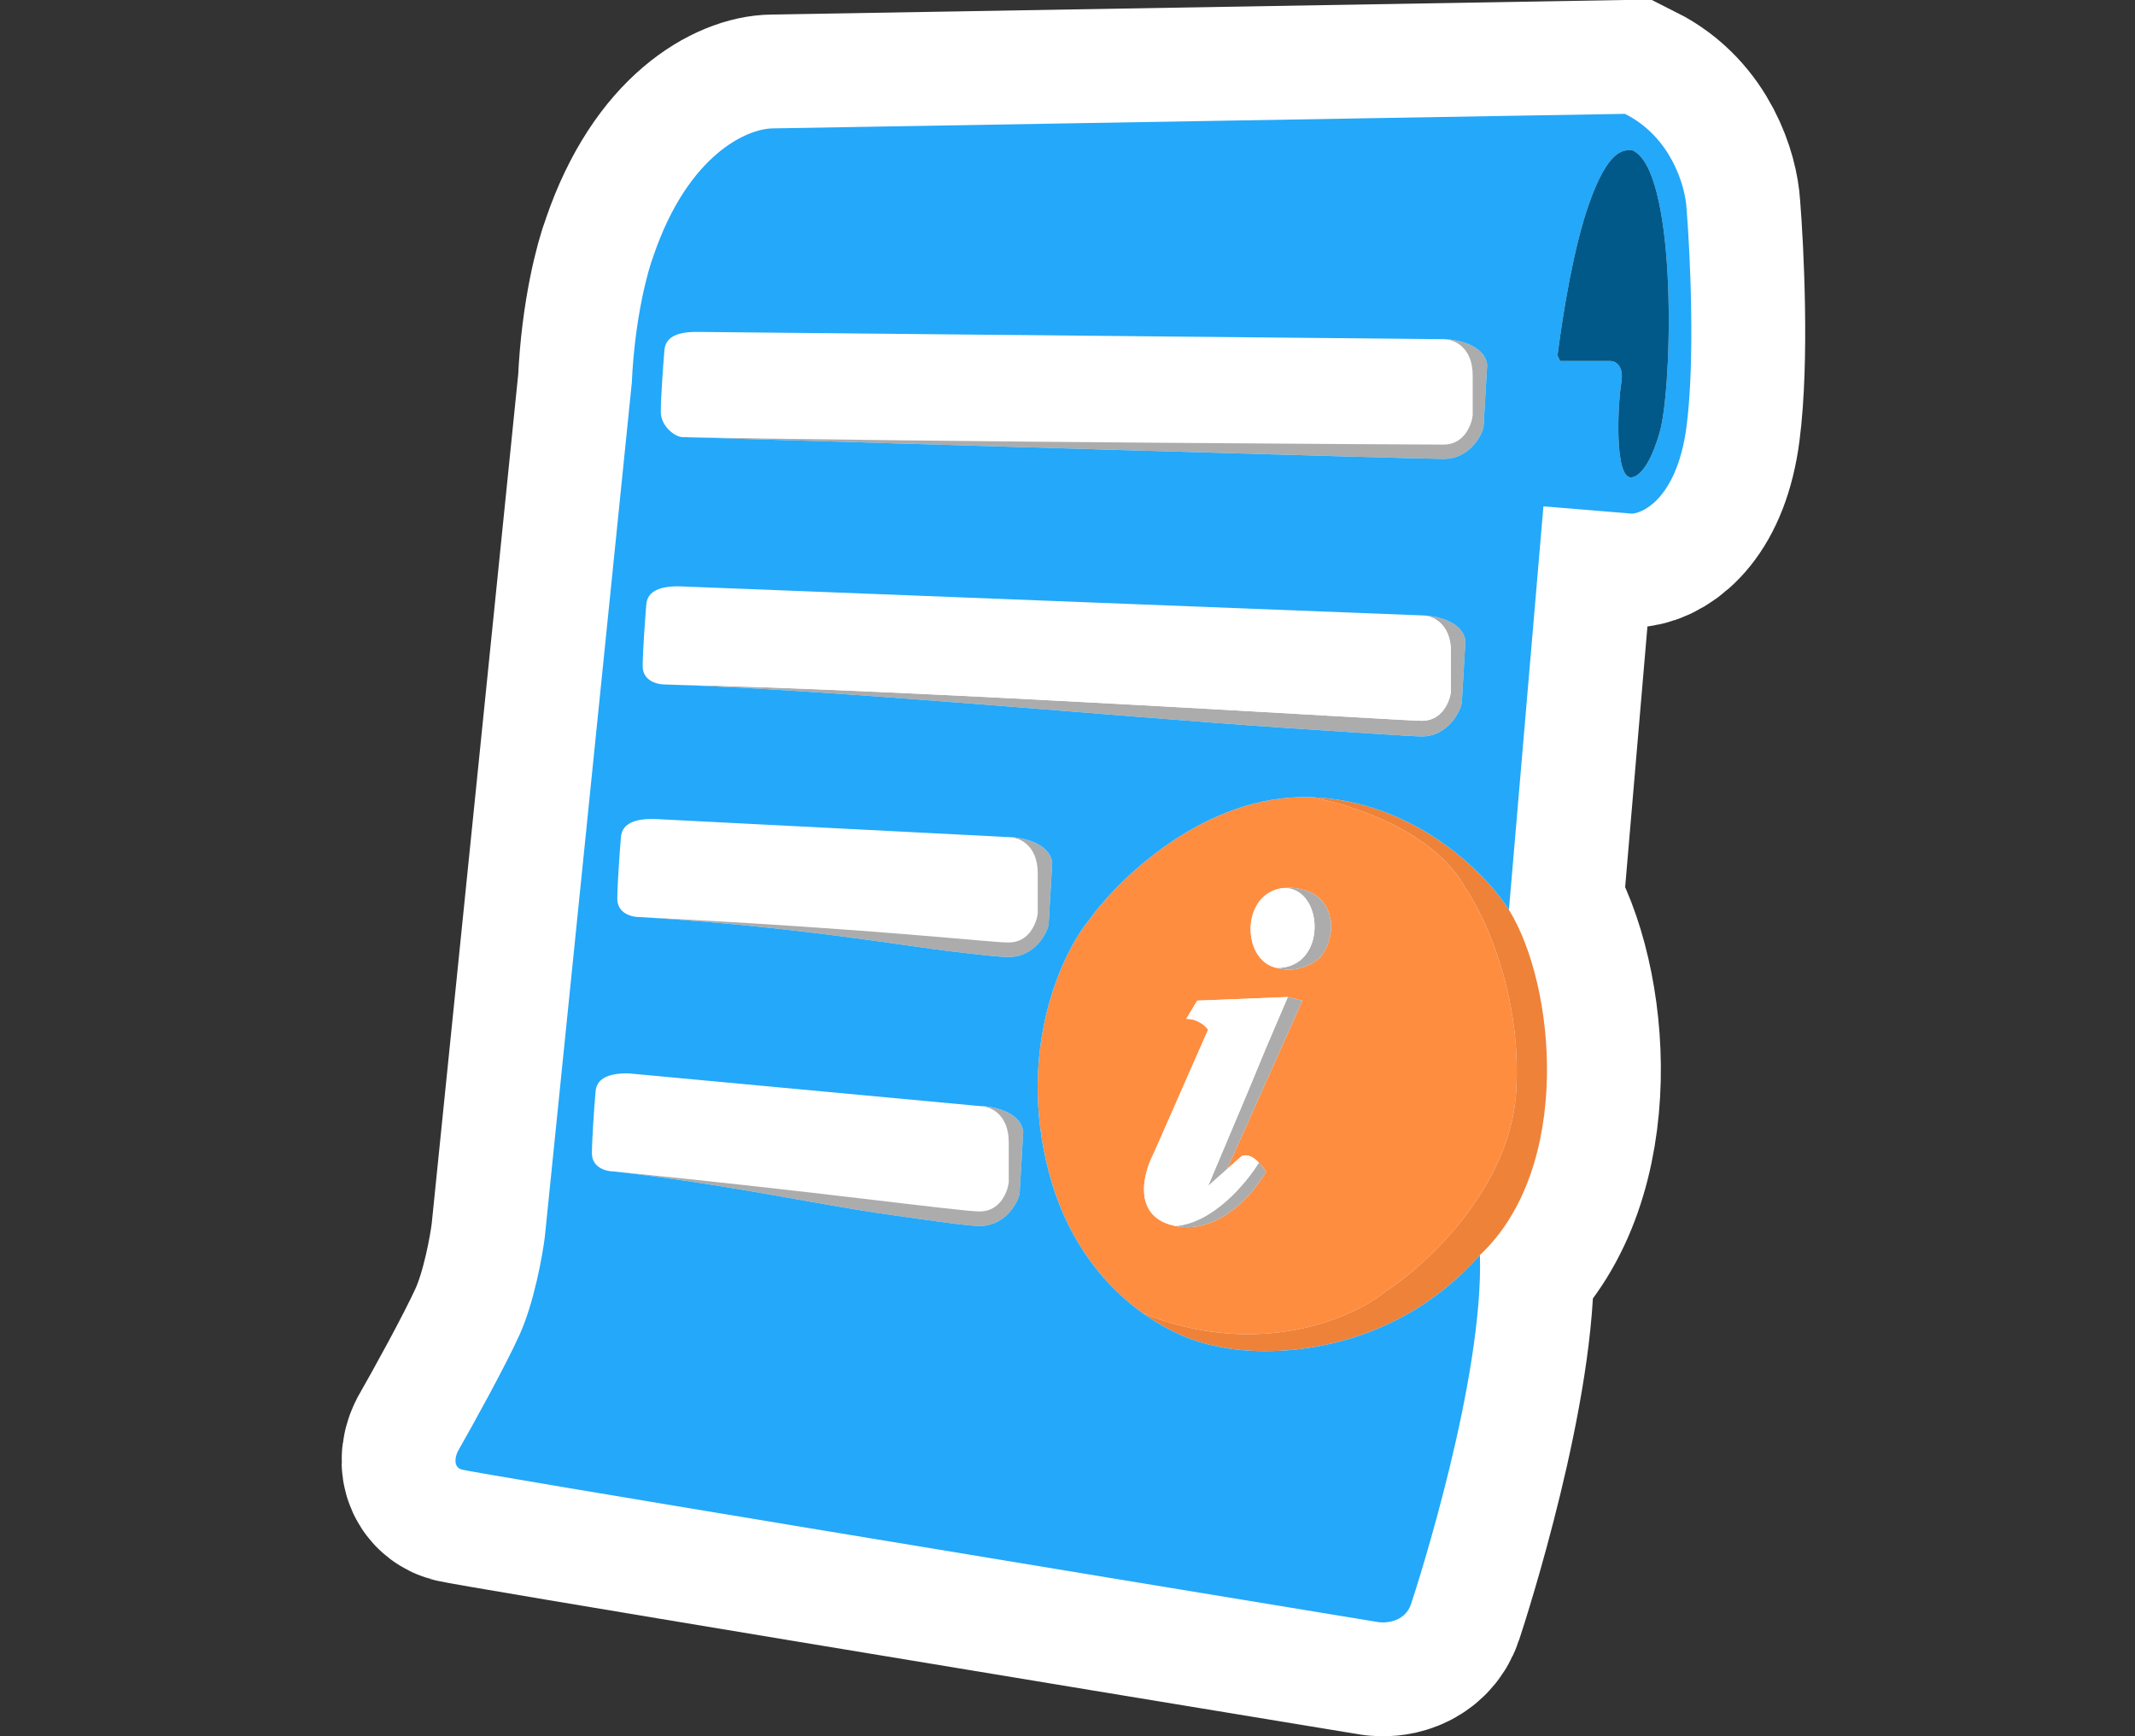 <svg xmlns="http://www.w3.org/2000/svg" width="150" height="122" viewBox="0 0 150 122" fill="none"><rect x="0" y="0" width="150" height="122" fill="#333333" stroke="none"/><g clip-path="url(#clip0_1759_1133)"><path fill-rule="evenodd" clip-rule="evenodd" d="M92.009 56.01C84.675 55.806 78.597 61.713 76.475 64.693C74.608 66.991 71.433 73.733 73.674 82.313C74.537 85.617 76.031 88.118 77.713 89.975C78.546 90.894 79.424 91.655 80.295 92.276C88.444 95.548 95.065 92.616 97.356 90.741C100.242 88.868 106.116 83.437 106.524 76.695C106.931 69.953 104.317 64.352 102.959 62.394C100.718 58.308 94.725 56.436 92.009 56.01ZM89.717 68.013C87.17 67.502 87.17 62.65 90.226 62.394C90.99 62.309 92.671 62.496 93.282 63.927C93.893 65.357 93.197 66.736 92.773 67.246C92.348 67.672 91.143 68.421 89.717 68.013ZM83.351 71.588L84.115 70.311L90.481 70.055L91.499 70.311L88.856 76.228L86.213 82.145L87.17 81.292C87.255 81.207 87.527 81.088 87.934 81.292C88.106 81.378 88.283 81.527 88.444 81.69C88.665 81.915 88.855 82.165 88.953 82.313C88.104 83.846 85.642 86.757 82.587 86.144C79.531 85.531 80.295 82.484 81.059 81.037L84.879 72.354C84.709 72.099 84.165 71.588 83.351 71.588Z" fill="#FF8D40"></path><path d="M68.836 77.717L44.135 75.418C42.505 75.403 41.906 75.929 41.843 76.695C41.758 77.717 41.588 80.015 41.588 81.037C41.588 82.058 42.607 82.313 43.116 82.313C57.037 83.675 67.41 85.123 68.836 85.123C70.262 85.123 70.788 83.76 70.873 83.079V80.27C70.873 78.227 69.515 77.717 68.836 77.717Z" fill="white"></path><path d="M70.873 58.819L45.917 57.542C44.287 57.526 43.689 58.053 43.625 58.819C43.54 59.841 43.371 62.139 43.371 63.16C43.371 64.182 44.389 64.437 44.899 64.437C61.875 65.288 69.447 66.225 70.873 66.225C72.299 66.225 72.825 64.863 72.91 64.182V61.373C72.91 59.33 71.552 58.819 70.873 58.819Z" fill="white"></path><path d="M101.431 23.833L48.973 23.322C47.343 23.306 46.745 23.833 46.681 24.599C46.596 25.621 46.426 27.919 46.426 28.941C46.426 29.962 47.445 30.714 47.954 30.714C65.186 31.055 100.005 31.239 101.431 31.239C102.857 31.239 103.383 29.877 103.468 29.196V26.387C103.468 24.344 102.11 23.833 101.431 23.833Z" fill="white"></path><path d="M103.977 88.187C110.496 82.058 109.325 69.289 106.014 63.927C104.402 61.373 99.343 56.214 92.009 56.01C94.725 56.436 100.718 58.308 102.959 62.394C104.317 64.352 106.931 69.953 106.524 76.695C106.116 83.437 100.242 88.868 97.356 90.741C95.065 92.616 88.444 95.548 80.295 92.276C82.231 93.66 84.127 94.355 85.388 94.571C88.953 95.422 97.662 95.337 103.977 88.187Z" fill="#EE8239"></path><path d="M91.499 70.311L90.481 70.055L88.953 73.619L87.68 76.695L84.879 83.335L86.213 82.145L88.856 76.228L91.499 70.311Z" fill="#ACACAC"></path><path d="M82.587 86.144C85.642 86.757 88.104 83.846 88.953 82.313C88.855 82.165 88.665 81.915 88.444 81.69C87.595 83.09 85.235 85.94 82.587 86.144Z" fill="#ACACAC"></path><path d="M90.226 62.394C93.027 62.394 93.282 68.013 89.717 68.013C91.143 68.421 92.348 67.672 92.773 67.246C93.197 66.736 93.893 65.357 93.282 63.927C92.671 62.496 90.99 62.309 90.226 62.394Z" fill="#ACACAC"></path><path d="M90.226 62.394C93.027 62.394 93.282 68.013 89.717 68.013C87.17 67.502 87.17 62.65 90.226 62.394Z" fill="white"></path><path d="M84.115 70.311L83.351 71.588C84.165 71.588 84.709 72.099 84.879 72.354L81.059 81.037C80.295 82.484 79.531 85.531 82.587 86.144C85.235 85.94 87.595 83.09 88.444 81.69C88.283 81.527 88.106 81.378 87.934 81.292C87.527 81.088 87.255 81.207 87.17 81.292L86.213 82.145L84.879 83.335L87.68 76.695L88.953 73.619L90.481 70.055L84.115 70.311Z" fill="white"></path><path d="M70.873 58.819C71.552 58.819 72.91 59.33 72.91 61.373V64.182C72.825 64.863 72.299 66.225 70.873 66.225C69.447 66.225 61.875 65.288 44.899 64.437C56.24 65.127 63.268 66.443 67.203 66.894C69.099 67.111 70.277 67.246 70.873 67.246C72.706 67.246 73.589 65.544 73.674 64.948L73.929 60.607C73.725 59.177 71.722 58.819 70.873 58.819Z" fill="#ACACAC"></path><path d="M68.836 77.717C69.515 77.717 70.873 78.227 70.873 80.27V83.079C70.788 83.76 70.262 85.123 68.836 85.123C67.41 85.123 57.037 83.675 43.116 82.313C50.856 83.176 57.45 84.63 62.063 85.29C65.646 85.802 68.034 86.144 68.836 86.144C70.669 86.144 71.552 84.442 71.637 83.846L71.891 79.504C71.688 78.074 69.684 77.717 68.836 77.717Z" fill="#ACACAC"></path><path d="M99.903 43.241C100.582 43.241 101.94 43.752 101.94 45.795V48.604C101.855 49.285 101.329 50.647 99.903 50.647C98.477 50.647 63.912 48.434 46.681 48.093C58.51 48.448 78.636 50.372 90.481 51.158C95.721 51.506 99.341 51.746 99.903 51.746C101.736 51.746 102.619 49.966 102.704 49.37L102.959 45.029C102.755 43.599 100.752 43.241 99.903 43.241Z" fill="#ACACAC"></path><path d="M101.431 23.833C102.11 23.833 103.468 24.344 103.468 26.387V29.196C103.383 29.877 102.857 31.239 101.431 31.239C100.005 31.239 65.186 31.055 47.954 30.714C65.016 31.225 99.597 32.246 101.431 32.246C103.264 32.246 104.147 30.558 104.232 29.962L104.487 25.621C104.283 24.191 102.28 23.833 101.431 23.833Z" fill="#ACACAC"></path><path d="M99.903 43.241L47.7 41.198C46.07 41.183 45.471 41.709 45.408 42.475C45.323 43.497 45.153 45.795 45.153 46.817C45.153 47.838 46.172 48.093 46.681 48.093C63.912 48.434 98.477 50.647 99.903 50.647C101.329 50.647 101.855 49.285 101.94 48.604V45.795C101.94 43.752 100.582 43.241 99.903 43.241Z" fill="white"></path><path fill-rule="evenodd" clip-rule="evenodd" d="M108.437 35.58L106.014 63.927C104.402 61.373 99.343 56.214 92.009 56.01C84.675 55.806 78.597 61.713 76.475 64.693C74.608 66.991 71.433 73.733 73.674 82.313C74.537 85.617 76.031 88.118 77.713 89.975C78.546 90.894 79.424 91.655 80.295 92.276C82.231 93.66 84.127 94.355 85.388 94.571C88.953 95.422 97.662 95.337 103.977 88.187C104.232 96.87 99.648 111.17 99.139 112.703C98.731 113.928 97.441 114.065 96.847 113.98C75.626 110.489 33.032 103.458 32.421 103.254C31.81 103.05 31.996 102.318 32.166 101.977C33.185 100.189 35.477 96.052 36.495 93.805C37.514 91.558 38.108 88.272 38.278 86.91L44.389 26.898C44.593 22.403 45.493 19.066 45.917 17.959C48.362 10.809 52.538 9.021 54.321 9.021L114.163 8C117.423 9.634 118.407 13.107 118.492 14.64C118.747 17.789 119.103 25.263 118.492 29.962C117.881 34.661 115.691 36.006 114.673 36.091L108.437 35.58ZM101.431 23.833L48.973 23.322C47.343 23.306 46.745 23.833 46.681 24.599C46.596 25.621 46.426 27.919 46.426 28.941C46.426 29.962 47.445 30.714 47.954 30.714C65.016 31.225 99.597 32.246 101.431 32.246C103.264 32.246 104.147 30.558 104.232 29.962L104.487 25.621C104.283 24.191 102.28 23.833 101.431 23.833ZM99.903 43.241L47.7 41.198C46.07 41.183 45.471 41.709 45.408 42.475C45.323 43.497 45.153 45.795 45.153 46.817C45.153 47.838 46.172 48.093 46.681 48.093C58.51 48.448 78.636 50.372 90.481 51.158C95.721 51.506 99.341 51.746 99.903 51.746C101.736 51.746 102.619 49.966 102.704 49.37L102.959 45.029C102.755 43.599 100.752 43.241 99.903 43.241ZM70.873 58.819L45.917 57.542C44.287 57.526 43.689 58.053 43.625 58.819C43.54 59.841 43.371 62.139 43.371 63.16C43.371 64.182 44.389 64.437 44.899 64.437C56.24 65.127 63.268 66.443 67.203 66.894C69.099 67.111 70.277 67.246 70.873 67.246C72.706 67.246 73.589 65.544 73.674 64.948L73.929 60.607C73.725 59.177 71.722 58.819 70.873 58.819ZM68.836 77.717L44.135 75.418C42.505 75.403 41.906 75.929 41.843 76.695C41.758 77.717 41.588 80.015 41.588 81.037C41.588 82.058 42.607 82.313 43.116 82.313C50.856 83.176 57.45 84.63 62.063 85.29C65.646 85.802 68.034 86.144 68.836 86.144C70.669 86.144 71.552 84.442 71.637 83.846L71.891 79.504C71.688 78.074 69.684 77.717 68.836 77.717ZM113.909 26.898C114.112 25.672 113.484 25.365 113.145 25.365H109.607L109.426 24.977C109.852 21.688 110.589 17.329 111.617 14.384C112.968 10.512 114.045 10.539 114.588 10.552C114.618 10.553 114.646 10.554 114.673 10.554C117.728 11.831 117.559 25.876 116.71 29.962C116.455 31.069 115.691 33.333 114.673 33.537C113.399 33.793 113.654 28.43 113.909 26.898Z" fill="#24A8F9"></path><path d="M113.145 25.365C113.484 25.365 114.112 25.672 113.909 26.898C113.654 28.43 113.399 33.793 114.673 33.537C115.691 33.333 116.455 31.069 116.71 29.962C117.559 25.876 117.728 11.831 114.673 10.554C114.646 10.554 114.618 10.553 114.588 10.552C114.045 10.539 112.968 10.512 111.617 14.384C110.589 17.329 109.852 21.688 109.426 24.977L109.607 25.365H113.145Z" fill="#005989"></path><path d="M109.376 25.365H109.607M108.437 35.58L109.07 28.174C109.141 27.366 109.26 26.252 109.426 24.977M108.437 35.58L106.014 63.927M108.437 35.58L114.673 36.091C115.691 36.006 117.881 34.661 118.492 29.962C119.103 25.263 118.747 17.789 118.492 14.64C118.407 13.107 117.423 9.634 114.163 8L54.321 9.021C52.538 9.021 48.362 10.809 45.917 17.959C45.493 19.066 44.593 22.403 44.389 26.898L38.278 86.91C38.108 88.272 37.514 91.558 36.495 93.805C35.477 96.052 33.185 100.189 32.166 101.977C31.996 102.318 31.81 103.05 32.421 103.254C33.032 103.458 75.626 110.489 96.847 113.98C97.441 114.065 98.731 113.928 99.139 112.703C99.648 111.17 104.232 96.87 103.977 88.187M106.014 63.927C109.325 69.289 110.496 82.058 103.977 88.187M106.014 63.927C104.402 61.373 99.343 56.214 92.009 56.01M103.977 88.187C97.662 95.337 88.953 95.422 85.388 94.571C84.127 94.355 82.231 93.66 80.295 92.276M92.009 56.01C84.675 55.806 78.597 61.713 76.475 64.693C74.608 66.991 71.433 73.733 73.674 82.313C74.537 85.617 76.031 88.118 77.713 89.975C78.546 90.894 79.424 91.655 80.295 92.276M92.009 56.01C94.725 56.436 100.718 58.308 102.959 62.394C104.317 64.352 106.931 69.953 106.524 76.695C106.116 83.437 100.242 88.868 97.356 90.741C95.065 92.616 88.444 95.548 80.295 92.276M101.431 23.833L48.973 23.322C47.343 23.306 46.745 23.833 46.681 24.599C46.596 25.621 46.426 27.919 46.426 28.941C46.426 29.962 47.445 30.714 47.954 30.714M101.431 23.833C102.11 23.833 103.468 24.344 103.468 26.387V29.196C103.383 29.877 102.857 31.239 101.431 31.239C100.005 31.239 65.186 31.055 47.954 30.714M101.431 23.833C102.28 23.833 104.283 24.191 104.487 25.621L104.232 29.962C104.147 30.558 103.264 32.246 101.431 32.246C99.597 32.246 65.016 31.225 47.954 30.714M99.903 43.241L47.7 41.198C46.07 41.183 45.471 41.709 45.408 42.475C45.323 43.497 45.153 45.795 45.153 46.817C45.153 47.838 46.172 48.093 46.681 48.093M99.903 43.241C100.582 43.241 101.94 43.752 101.94 45.795V48.604C101.855 49.285 101.329 50.647 99.903 50.647C98.477 50.647 63.912 48.434 46.681 48.093M99.903 43.241C100.752 43.241 102.755 43.599 102.959 45.029L102.704 49.37C102.619 49.966 101.736 51.746 99.903 51.746C99.341 51.746 95.721 51.506 90.481 51.158C78.636 50.372 58.51 48.448 46.681 48.093M70.873 58.819L45.917 57.542C44.287 57.526 43.689 58.053 43.625 58.819C43.54 59.841 43.371 62.139 43.371 63.16C43.371 64.182 44.389 64.437 44.899 64.437M70.873 58.819C71.552 58.819 72.91 59.33 72.91 61.373V64.182C72.825 64.863 72.299 66.225 70.873 66.225C69.447 66.225 61.875 65.288 44.899 64.437M70.873 58.819C71.722 58.819 73.725 59.177 73.929 60.607L73.674 64.948C73.589 65.544 72.706 67.246 70.873 67.246C70.277 67.246 69.099 67.111 67.203 66.894C63.268 66.443 56.24 65.127 44.899 64.437M68.836 77.717L44.135 75.418C42.505 75.403 41.906 75.929 41.843 76.695C41.758 77.717 41.588 80.015 41.588 81.037C41.588 82.058 42.607 82.313 43.116 82.313M68.836 77.717C69.515 77.717 70.873 78.227 70.873 80.27V83.079C70.788 83.76 70.262 85.123 68.836 85.123C67.41 85.123 57.037 83.675 43.116 82.313M68.836 77.717C69.684 77.717 71.688 78.074 71.891 79.504L71.637 83.846C71.552 84.442 70.669 86.144 68.836 86.144C68.034 86.144 65.646 85.802 62.063 85.29C57.45 84.63 50.856 83.176 43.116 82.313M90.226 62.394C93.027 62.394 93.282 68.013 89.717 68.013M90.226 62.394C87.17 62.65 87.17 67.502 89.717 68.013M90.226 62.394C90.99 62.309 92.671 62.496 93.282 63.927C93.893 65.357 93.197 66.736 92.773 67.246C92.348 67.672 91.143 68.421 89.717 68.013M90.481 70.055L84.115 70.311L83.351 71.588C84.165 71.588 84.709 72.099 84.879 72.354L81.059 81.037C80.295 82.484 79.531 85.531 82.587 86.144M90.481 70.055L91.499 70.311L88.856 76.228L86.213 82.145M90.481 70.055L88.953 73.619L87.68 76.695L84.879 83.335L86.213 82.145M86.213 82.145L87.17 81.292C87.255 81.207 87.527 81.088 87.934 81.292C88.106 81.378 88.283 81.527 88.444 81.69M82.587 86.144C85.642 86.757 88.104 83.846 88.953 82.313C88.855 82.165 88.665 81.915 88.444 81.69M82.587 86.144C85.235 85.94 87.595 83.09 88.444 81.69M109.607 25.365H113.145C113.484 25.365 114.112 25.672 113.909 26.898C113.654 28.43 113.399 33.793 114.673 33.537C115.691 33.333 116.455 31.069 116.71 29.962C117.559 25.876 117.728 11.831 114.673 10.554C114.646 10.554 114.618 10.553 114.588 10.552C114.045 10.539 112.968 10.512 111.617 14.384C110.589 17.329 109.852 21.688 109.426 24.977M109.607 25.365L109.426 24.977" stroke="white" stroke-width="16"></path><path fill-rule="evenodd" clip-rule="evenodd" d="M92.009 56.01C84.675 55.806 78.597 61.713 76.475 64.693C74.608 66.991 71.433 73.733 73.674 82.313C74.537 85.617 76.031 88.118 77.713 89.975C78.546 90.894 79.424 91.655 80.295 92.276C88.444 95.548 95.065 92.616 97.356 90.741C100.242 88.868 106.116 83.437 106.524 76.695C106.931 69.953 104.317 64.352 102.959 62.394C100.718 58.308 94.725 56.436 92.009 56.01ZM89.717 68.013C87.17 67.502 87.17 62.65 90.226 62.394C90.99 62.309 92.671 62.496 93.282 63.927C93.893 65.357 93.197 66.736 92.773 67.246C92.348 67.672 91.143 68.421 89.717 68.013ZM83.351 71.588L84.115 70.311L90.481 70.055L91.499 70.311L88.856 76.228L86.213 82.145L87.17 81.292C87.255 81.207 87.527 81.088 87.934 81.292C88.106 81.378 88.283 81.527 88.444 81.69C88.665 81.915 88.855 82.165 88.953 82.313C88.104 83.846 85.642 86.757 82.587 86.144C79.531 85.531 80.295 82.484 81.059 81.037L84.879 72.354C84.709 72.099 84.165 71.588 83.351 71.588Z" fill="#FF8D40"></path><path d="M68.836 77.717L44.135 75.418C42.505 75.403 41.906 75.929 41.843 76.695C41.758 77.717 41.588 80.015 41.588 81.037C41.588 82.058 42.607 82.313 43.116 82.313C57.037 83.675 67.41 85.123 68.836 85.123C70.262 85.123 70.788 83.76 70.873 83.079V80.27C70.873 78.227 69.515 77.717 68.836 77.717Z" fill="white"></path><path d="M70.873 58.819L45.917 57.542C44.287 57.526 43.689 58.053 43.625 58.819C43.54 59.841 43.371 62.139 43.371 63.16C43.371 64.182 44.389 64.437 44.899 64.437C61.875 65.288 69.447 66.225 70.873 66.225C72.299 66.225 72.825 64.863 72.91 64.182V61.373C72.91 59.33 71.552 58.819 70.873 58.819Z" fill="white"></path><path d="M101.431 23.833L48.973 23.322C47.343 23.306 46.745 23.833 46.681 24.599C46.596 25.621 46.426 27.919 46.426 28.941C46.426 29.962 47.445 30.714 47.954 30.714C65.186 31.055 100.005 31.239 101.431 31.239C102.857 31.239 103.383 29.877 103.468 29.196V26.387C103.468 24.344 102.11 23.833 101.431 23.833Z" fill="white"></path><path d="M103.977 88.187C110.496 82.058 109.325 69.289 106.014 63.927C104.402 61.373 99.343 56.214 92.009 56.01C94.725 56.436 100.718 58.308 102.959 62.394C104.317 64.352 106.931 69.953 106.524 76.695C106.116 83.437 100.242 88.868 97.356 90.741C95.065 92.616 88.444 95.548 80.295 92.276C82.231 93.66 84.127 94.355 85.388 94.571C88.953 95.422 97.662 95.337 103.977 88.187Z" fill="#EE8239"></path><path d="M91.499 70.311L90.481 70.055L88.953 73.619L87.68 76.695L84.879 83.335L86.213 82.145L88.856 76.228L91.499 70.311Z" fill="#ACACAC"></path><path d="M82.587 86.144C85.642 86.757 88.104 83.846 88.953 82.313C88.855 82.165 88.665 81.915 88.444 81.69C87.595 83.09 85.235 85.94 82.587 86.144Z" fill="#ACACAC"></path><path d="M90.226 62.394C93.027 62.394 93.282 68.013 89.717 68.013C91.143 68.421 92.348 67.672 92.773 67.246C93.197 66.736 93.893 65.357 93.282 63.927C92.671 62.496 90.99 62.309 90.226 62.394Z" fill="#ACACAC"></path><path d="M90.226 62.394C93.027 62.394 93.282 68.013 89.717 68.013C87.17 67.502 87.17 62.65 90.226 62.394Z" fill="white"></path><path d="M84.115 70.311L83.351 71.588C84.165 71.588 84.709 72.099 84.879 72.354L81.059 81.037C80.295 82.484 79.531 85.531 82.587 86.144C85.235 85.94 87.595 83.09 88.444 81.69C88.283 81.527 88.106 81.378 87.934 81.292C87.527 81.088 87.255 81.207 87.17 81.292L86.213 82.145L84.879 83.335L87.68 76.695L88.953 73.619L90.481 70.055L84.115 70.311Z" fill="white"></path><path d="M70.873 58.819C71.552 58.819 72.91 59.33 72.91 61.373V64.182C72.825 64.863 72.299 66.225 70.873 66.225C69.447 66.225 61.875 65.288 44.899 64.437C56.24 65.127 63.268 66.443 67.203 66.894C69.099 67.111 70.277 67.246 70.873 67.246C72.706 67.246 73.589 65.544 73.674 64.948L73.929 60.607C73.725 59.177 71.722 58.819 70.873 58.819Z" fill="#ACACAC"></path><path d="M68.836 77.717C69.515 77.717 70.873 78.227 70.873 80.27V83.079C70.788 83.76 70.262 85.123 68.836 85.123C67.41 85.123 57.037 83.675 43.116 82.313C50.856 83.176 57.45 84.63 62.063 85.29C65.646 85.802 68.034 86.144 68.836 86.144C70.669 86.144 71.552 84.442 71.637 83.846L71.891 79.504C71.688 78.074 69.684 77.717 68.836 77.717Z" fill="#ACACAC"></path><path d="M99.903 43.241C100.582 43.241 101.94 43.752 101.94 45.795V48.604C101.855 49.285 101.329 50.647 99.903 50.647C98.477 50.647 63.912 48.434 46.681 48.093C58.51 48.448 78.636 50.372 90.481 51.158C95.721 51.506 99.341 51.746 99.903 51.746C101.736 51.746 102.619 49.966 102.704 49.37L102.959 45.029C102.755 43.599 100.752 43.241 99.903 43.241Z" fill="#ACACAC"></path><path d="M101.431 23.833C102.11 23.833 103.468 24.344 103.468 26.387V29.196C103.383 29.877 102.857 31.239 101.431 31.239C100.005 31.239 65.186 31.055 47.954 30.714C65.016 31.225 99.597 32.246 101.431 32.246C103.264 32.246 104.147 30.558 104.232 29.962L104.487 25.621C104.283 24.191 102.28 23.833 101.431 23.833Z" fill="#ACACAC"></path><path d="M99.903 43.241L47.7 41.198C46.07 41.183 45.471 41.709 45.408 42.475C45.323 43.497 45.153 45.795 45.153 46.817C45.153 47.838 46.172 48.093 46.681 48.093C63.912 48.434 98.477 50.647 99.903 50.647C101.329 50.647 101.855 49.285 101.94 48.604V45.795C101.94 43.752 100.582 43.241 99.903 43.241Z" fill="white"></path><path fill-rule="evenodd" clip-rule="evenodd" d="M108.437 35.58L106.014 63.927C104.402 61.373 99.343 56.214 92.009 56.01C84.675 55.806 78.597 61.713 76.475 64.693C74.608 66.991 71.433 73.733 73.674 82.313C74.537 85.617 76.031 88.118 77.713 89.975C78.546 90.894 79.424 91.655 80.295 92.276C82.231 93.66 84.127 94.355 85.388 94.571C88.953 95.422 97.662 95.337 103.977 88.187C104.232 96.87 99.648 111.17 99.139 112.703C98.731 113.928 97.441 114.065 96.847 113.98C75.626 110.489 33.032 103.458 32.421 103.254C31.81 103.05 31.996 102.318 32.166 101.977C33.185 100.189 35.477 96.052 36.495 93.805C37.514 91.558 38.108 88.272 38.278 86.91L44.389 26.898C44.593 22.403 45.493 19.066 45.917 17.959C48.362 10.809 52.538 9.021 54.321 9.021L114.163 8C117.423 9.634 118.407 13.107 118.492 14.64C118.747 17.789 119.103 25.263 118.492 29.962C117.881 34.661 115.691 36.006 114.673 36.091L108.437 35.58ZM101.431 23.833L48.973 23.322C47.343 23.306 46.745 23.833 46.681 24.599C46.596 25.621 46.426 27.919 46.426 28.941C46.426 29.962 47.445 30.714 47.954 30.714C65.016 31.225 99.597 32.246 101.431 32.246C103.264 32.246 104.147 30.558 104.232 29.962L104.487 25.621C104.283 24.191 102.28 23.833 101.431 23.833ZM99.903 43.241L47.7 41.198C46.07 41.183 45.471 41.709 45.408 42.475C45.323 43.497 45.153 45.795 45.153 46.817C45.153 47.838 46.172 48.093 46.681 48.093C58.51 48.448 78.636 50.372 90.481 51.158C95.721 51.506 99.341 51.746 99.903 51.746C101.736 51.746 102.619 49.966 102.704 49.37L102.959 45.029C102.755 43.599 100.752 43.241 99.903 43.241ZM70.873 58.819L45.917 57.542C44.287 57.526 43.689 58.053 43.625 58.819C43.54 59.841 43.371 62.139 43.371 63.16C43.371 64.182 44.389 64.437 44.899 64.437C56.24 65.127 63.268 66.443 67.203 66.894C69.099 67.111 70.277 67.246 70.873 67.246C72.706 67.246 73.589 65.544 73.674 64.948L73.929 60.607C73.725 59.177 71.722 58.819 70.873 58.819ZM68.836 77.717L44.135 75.418C42.505 75.403 41.906 75.929 41.843 76.695C41.758 77.717 41.588 80.015 41.588 81.037C41.588 82.058 42.607 82.313 43.116 82.313C50.856 83.176 57.45 84.63 62.063 85.29C65.646 85.802 68.034 86.144 68.836 86.144C70.669 86.144 71.552 84.442 71.637 83.846L71.891 79.504C71.688 78.074 69.684 77.717 68.836 77.717ZM113.909 26.898C114.112 25.672 113.484 25.365 113.145 25.365H109.607L109.426 24.977C109.852 21.688 110.589 17.329 111.617 14.384C112.968 10.512 114.045 10.539 114.588 10.552C114.618 10.553 114.646 10.554 114.673 10.554C117.728 11.831 117.559 25.876 116.71 29.962C116.455 31.069 115.691 33.333 114.673 33.537C113.399 33.793 113.654 28.43 113.909 26.898Z" fill="#24A8F9"></path><path d="M113.145 25.365C113.484 25.365 114.112 25.672 113.909 26.898C113.654 28.43 113.399 33.793 114.673 33.537C115.691 33.333 116.455 31.069 116.71 29.962C117.559 25.876 117.728 11.831 114.673 10.554C114.646 10.554 114.618 10.553 114.588 10.552C114.045 10.539 112.968 10.512 111.617 14.384C110.589 17.329 109.852 21.688 109.426 24.977L109.607 25.365H113.145Z" fill="#005989"></path></g><defs><clipPath id="clip0_1759_1133"><rect width="150" height="122" rx="2" fill="white"></rect></clipPath></defs></svg>